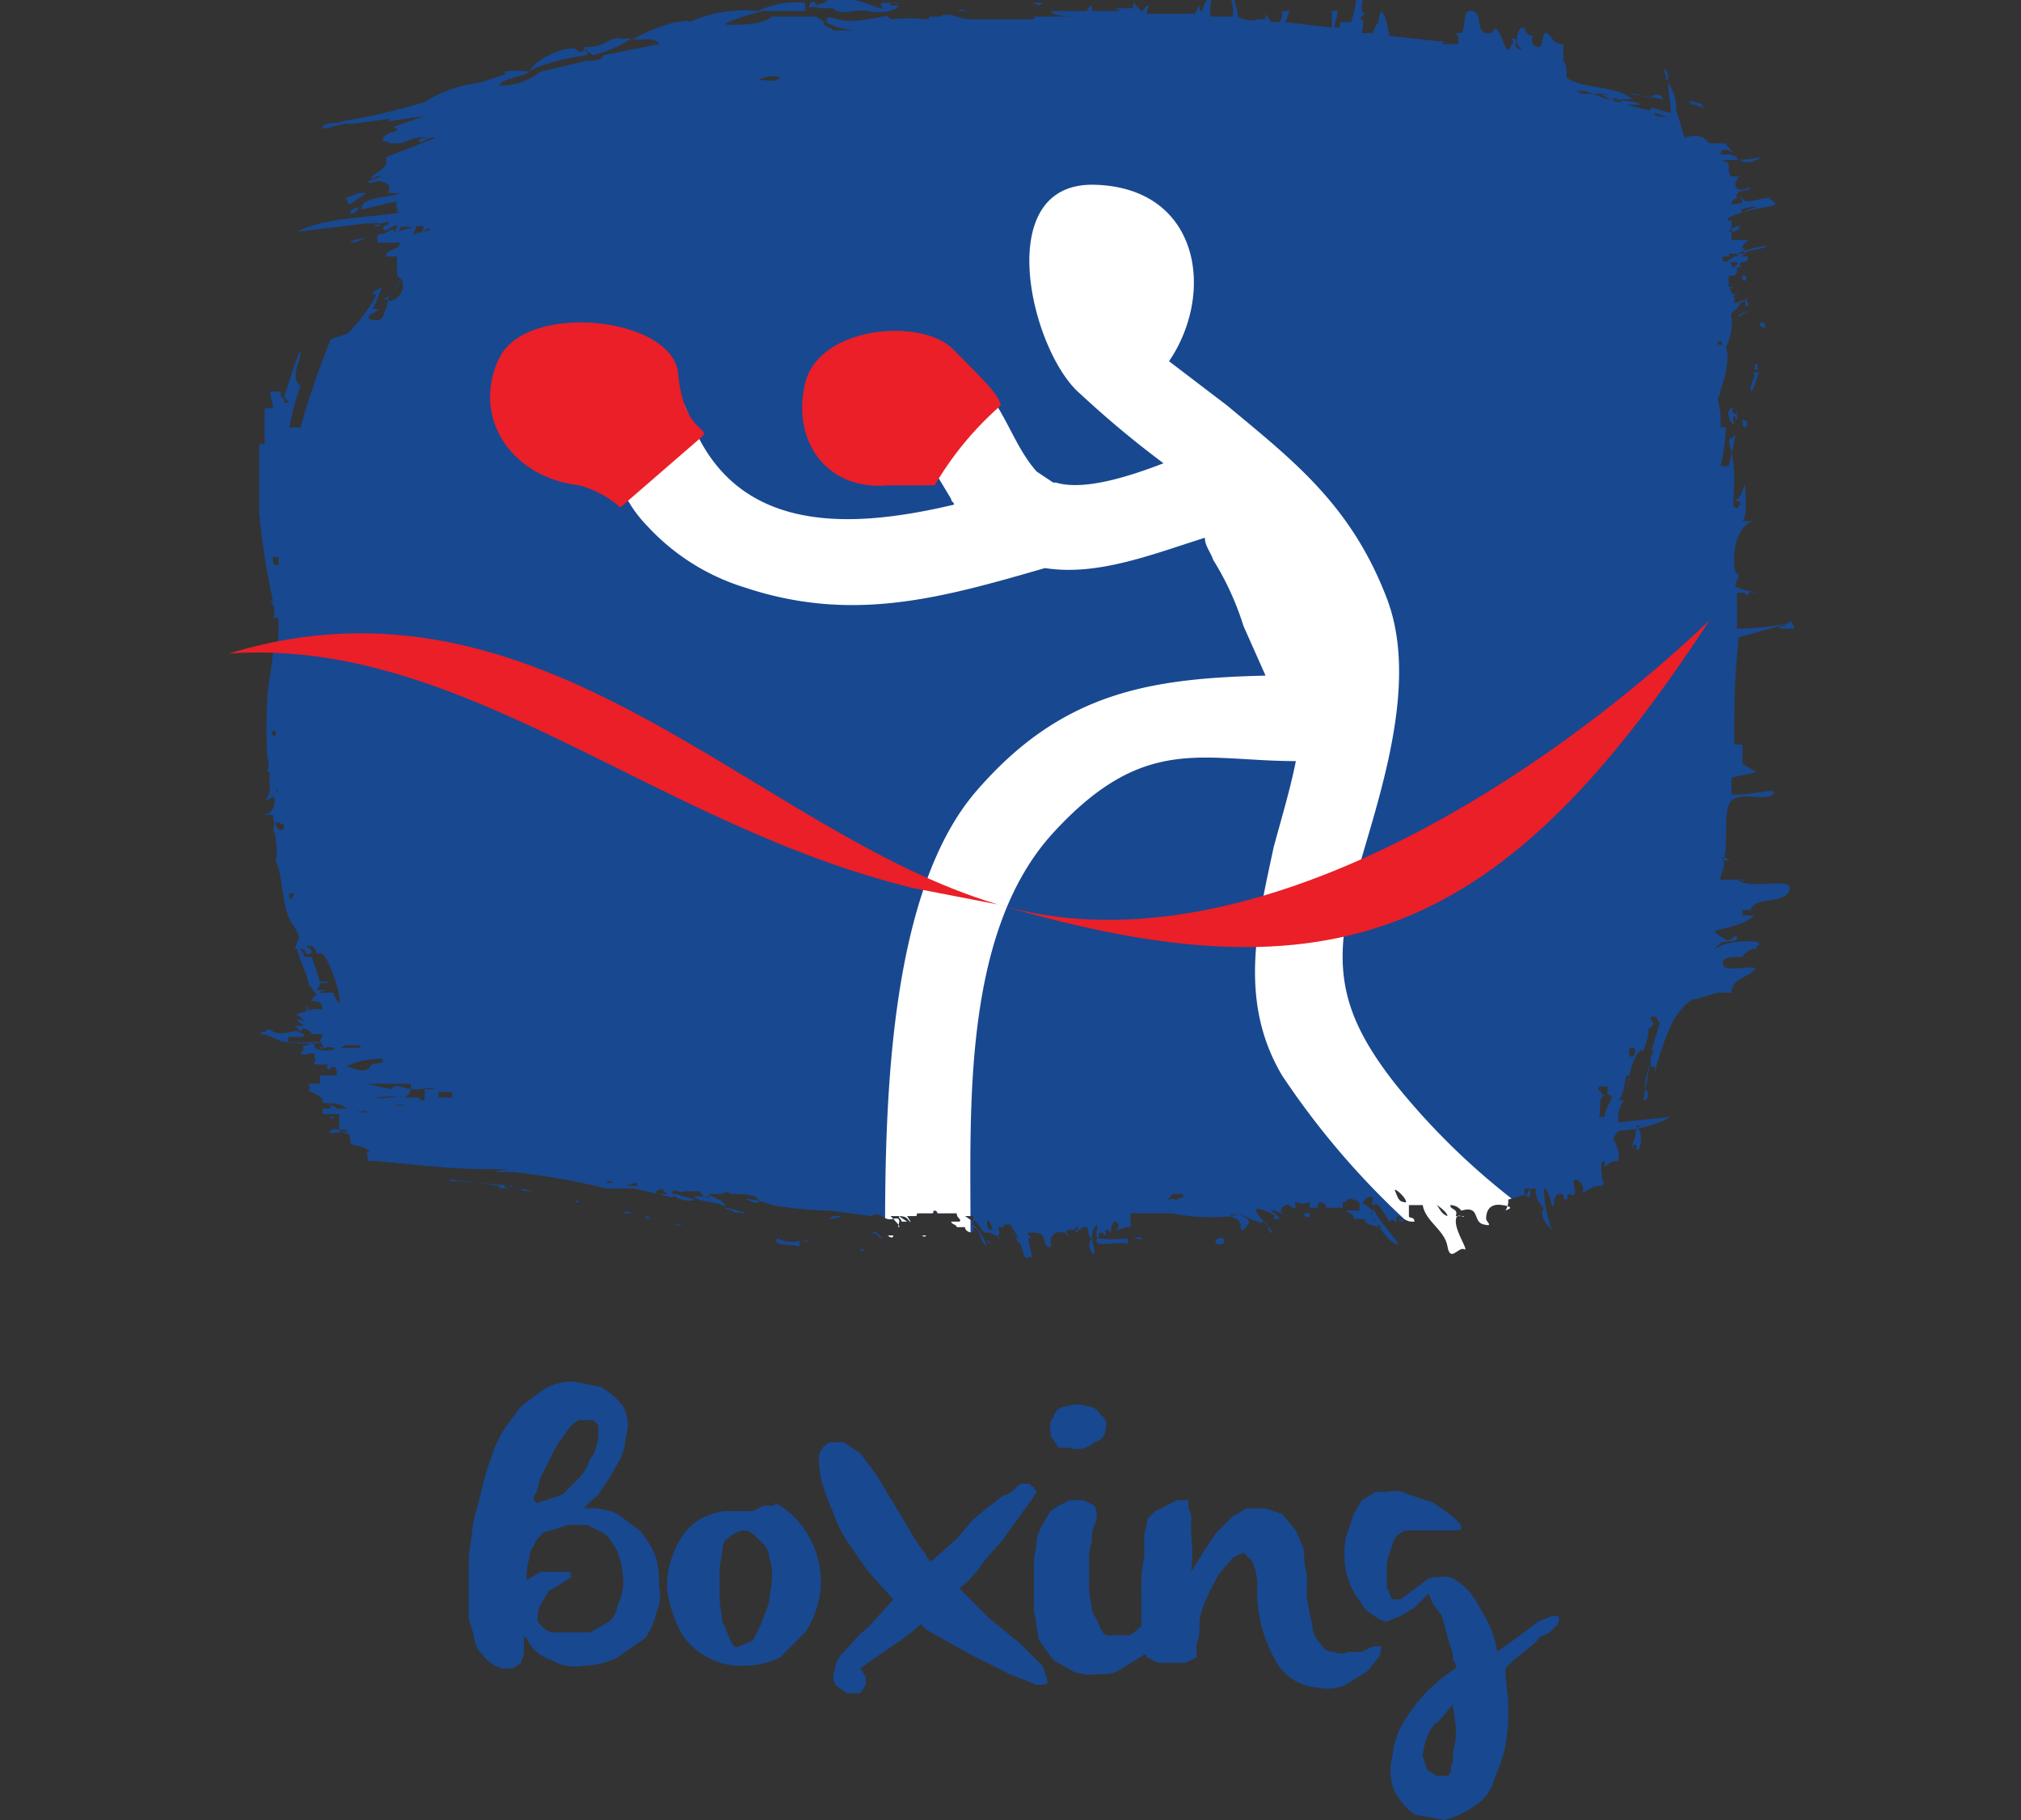<?xml version="1.0" encoding="UTF-8"?>
<svg xmlns="http://www.w3.org/2000/svg" xmlns:xlink="http://www.w3.org/1999/xlink" id="Layer_1" data-name="Layer 1" viewBox="0 0 73.3 66">
  <rect x="0" y="0" width="73.3" height="66" fill="#333333" stroke="none"/>
  <defs>
    <style>.cls-1{fill:none;clip-rule:evenodd;}.cls-2,.cls-6{fill:#184890;}.cls-2,.cls-5{fill-rule:evenodd;}.cls-3{clip-path:url(#clip-path);}.cls-4{fill:#fff;}.cls-5{fill:#ea1f27;}.cls-7{clip-path:url(#clip-path-2);}</style>
    <clipPath id="clip-path">
      <path class="cls-1" d="M42.9,43.3c.1.2-.2.1-.2.2s-.1-.1-.3,0,.1-.1.1-.2Zm9.6.8c-.3-.1-.3-.4-.5-.5S52.5,43.9,52.5,44.1ZM51,43.6c-.3,0-.3-.2-.4-.4S51,43.4,51,43.6Zm7.2-3.1H58c.1-.3-.1-.8.3-.8S58.2,40.1,58.2,40.5Zm.1-1.1v.3h-.2c0-.2-.2-.1-.1-.3Zm.8-1.1c0-.1-.1-.3.1-.3S59.3,38.4,59.1,38.3Zm-49-18.1v.3c-.2,0-.2-.1-.2-.3Zm54.4,2.5c0,.1.2.1.4.1s.2,0,.1-.2S64.8,22.8,64.5,22.7ZM60.9,40h0l.7-.2Zm-1.6,1c.1.2-.1.4-.1.6s0-.1.1-.1,0,.2.1.2.2-.6,0-.8.1,0,.1-.1S59.4,41,59.3,41ZM13.5,5.5h0ZM28.3,2.8c-.1.2-.5.1-.8.1A1.1,1.1,0,0,1,28.3,2.8ZM62.9,15.4c0-.1-.1-.3,0-.3s0,.2.1.1v-.3c-.1-.1.1.2-.1.1s.1-.3-.1-.2S62.7,15.3,62.9,15.4ZM59.6,39.9c.2,0,.2-.3.1-.4s0-.4.1-.8S59.7,39.4,59.6,39.9Zm-4.3,3.2c0,.2,0,.3.2.3v-.3Zm-4.4,1.1h-.2C50.9,44.4,50.9,44.3,50.9,44.2Zm-3.6-.1c.1,0,.1.1.2,0S47.3,43.9,47.3,44.1Zm-1.5.2h-.2C45.6,44.3,45.8,44.4,45.8,44.3Zm-1.2-.2c.2.1.4.1.4.4s.3-.1.3-.2S44.9,43.9,44.6,44.1Zm-.5,1s.3.1.3-.1S44,44.9,44.1,45.1Zm-3-.2h0c.1,0,.4.1.3,0S41.2,44.9,41.1,44.9Zm-.2.2v-.2a4.1,4.1,0,0,1-1.1,0C39.6,45.3,40.4,45,40.9,45.1ZM34.8.4h.3S34.8.3,34.8.4ZM33-.1h.5C33.5-.1,33.1-.2,33-.1ZM29.6.2c0-.1-.1-.2-.2-.1s0,.2-.1.2.3-.1.4,0h.5c.3.3.8,0,1.3.1s1,0,1.1-.2h-.3c-.1-.2.3,0,.3-.1H32c-.1.1,0,.1,0,.2S30.9-.2,30.4,0H30C30,.1,29.8.1,29.6.2ZM12.7,8.8c.4,0,.4-.2.8-.2S12.8,8.6,12.7,8.8ZM13,7.5c-.2.1-.3.1-.3.2S13,7.7,13,7.5Zm.3-.5H13l-.5.2c.1,0,.1.2.2.2Zm7.6,36.5c0,.1.1,0,.1.1h-.1Zm-9.6-6.9c-.1,0-.2,0-.2-.1s.1.1,0,.1S11.3,36.7,11.3,36.6Zm19.2,7.5c0,.1-.2,0-.2.1h-.2c0-.1.1,0,.1-.1Zm6.5,1c-.2-.1-.1-.3-.3-.4S37,44.9,37,45.1Zm-1-.5c-.2,0-.2-.1-.2-.3S36,44.5,36,44.6ZM24,43.1l.2.2h-.5c.1,0,.1,0,.1-.1Zm-1.3,0Zm.4-.2c0,.1,0,.1.1.1h-.5C22.8,43,22.9,42.9,23.1,42.9Zm-.9,0H22C22,42.8,22.2,42.8,22.2,42.9Zm-9.6-2c0,.1,0,.1-.1.1h.1Zm-.7-.4h.2c0,.1-.1,0,0,.1Zm1-.2h.4C13.3,40.4,13,40.3,12.9,40.3Zm1.8-.2c-.2-.1-.3,0-.4,0h.2S14.7,40,14.7,40.1Zm-1.1-.3h.1a3.3,3.3,0,0,1,1,0h-.1C14.3,39.7,14,39.9,13.6,39.8Zm1.8.1c-.1,0-.2,0-.2-.1h-.5c.1-.1.2-.2.2-.3h.3c.2,0,.3-.1.6,0h-.4Zm1-.1h-.5v-.2h.5Zm.5-.1h0Zm-2.7-.2-.9-.2h1.6v.2C14.5,39.4,14.3,39.3,14.2,39.5Zm.8-.3h0Zm-1.1-.7c-.1.1-.4,0-.5.2s-.5.1-.7,0,0,0-.1,0h-.1a2.9,2.9,0,0,1,1.4-.3C13.8,38.5,14,38.5,13.9,38.5Zm-.5-.2h0Zm-.3-.3h-.7c0-.1.1,0,.1-.1H13A.4.4,0,0,1,13.1,38Zm-1.6-3.4c.2-.1.1,0,.2,0s.5.9.6,1.5-.2,0-.2-.1h-.5c0-.1.1,0,.2-.1h-.3c0-.1.1-.1.1-.2s.3,0,.3-.1h-.3a9.4,9.4,0,0,0-.3-.9H11c.1-.1-.1-.2-.1-.3a.2.2,0,0,1,.2.2c.1,0,.2,0,.2-.1s-.1-.1-.2-.2h.2A.5.5,0,0,1,11.5,34.6Zm-.8-2.2c-.1.1-.1.1-.1.2h-.1v-.2Zm-.4-2.5c0,.1,0,.2-.1.2s-.2-.1-.2-.3Zm-.2-1.2h0c-.1,0-.1,0-.1-.1ZM10,26.5v.2c-.1,0-.2-.1-.1-.2Zm29,18c0,.1,0,.2.1.2v-.2Zm-3.1.5h-.1C35.9,45.1,35.9,45.1,35.9,45Zm-2.5-.2c.1,0,.1.1.2,0Zm-1,0h-.2C32.3,44.9,32.4,44.9,32.4,44.8Zm-.8-.1c.1,0,.3.1.3.2H32C31.9,44.8,31.8,44.6,31.6,44.7Zm-.4.6c0,.1.2.1.1,0ZM29.1,45h0c.1,0,.2.1.2,0S29.2,45.1,29.1,45Zm-.1.2V45a1.1,1.1,0,0,1-.8-.1C28,45.2,28.6,45.1,29,45.2Zm-2.4-.5h0Zm.1-.7c.1-.1.1,0,.3,0s-.6-.2-.7-.2S26.6,43.9,26.7,44Zm-2,.4h-.3C24.5,44.4,24.7,44.5,24.7,44.4Zm-1.2-.3h-.1C23.5,44.2,23.6,44.1,23.5,44.1Zm.2.1c-.1,0-.3-.1-.3,0h.3ZM22.6,44h.3A.2.2,0,0,0,22.6,44Zm-2.8-.8h0Zm-.9-.1c0,.1.2.1.4.1Zm-.8-.1c0,.1.1.1.3.1s-.1,0-.1-.1.3.1.3,0l-2.3-.2h.5c-.1,0-.3.1-.5,0S17.4,42.9,18.1,43ZM44.8-.1c.1,0,0-.1.1-.2s0-.1-.1-.1S44.9-.3,44.8-.1Zm15.6,3h.1a.6.6,0,0,0-.1-.4C60.3,2.7,60.5,2.7,60.4,2.9Zm.9.9c.1-.1.3.1.5.1s-.1,0-.1-.1h.2c-.3,0-.5-.2-.7-.1h.1ZM34.2.6h0ZM43.5.5h0Zm18.8,14c0-.1.1-.2.1-.3s.4-1.1.2-1.6a2,2,0,0,0,.2-1.1c-.1-.2.3-.3.3-.5l.4-.2-.6.2v-.2h0c-.1-.1.1-.1.2-.2s-.2.2-.3,0-.1-.1.1-.2h-.2V10h.2c.1-.1.1-.1.1-.3h-.2c.1-.1-.1-.1,0-.2H63c.1.1-.1.1-.1.2h.3a.1.1,0,0,1,0-.2c.2,0,.2-.1.2-.2h-.2c.1-.3.7-.2.9-.4a4.5,4.5,0,0,0-1.1.3c0,.1.1.1,0,.1h-.1l-.3.2s-.2,0-.1-.2h.3a.1.1,0,0,1-.1-.1h.6c-.1-.1-.1-.1,0-.2h-.1c0-.2.2-.2.2-.3h-.6V8c-.1,0-.2,0-.1-.1s.8-.3,1.4-.4.1-.2.1-.3-.5.1-.9.1l-.2-.2c0,.1.1.1.1.2s-.2.1-.4.1a.2.2,0,0,1,.2-.2c-.1-.4.4-.2.5-.4h-.1c-.3.2-.6,0-.4-.3s.1,0,.1-.1h-.3c-.1-.1-.1-.2-.1-.4s-.2-.1-.2-.2h.6c.3.2.6,0,.8-.1a6.6,6.6,0,0,1-1.4.1h.5c.1-.1-.2-.1-.3-.1H63c0-.1-.2,0-.2-.1h-.4c0-.2.2-.2.4-.1s-.2-.2-.2-.3H62l-.2-.2a.9.9,0,0,0-.7,0L60.8,4a1.7,1.7,0,0,0-.3-1c0,.4.1.7.1,1.1l-.7-.2a.1.1,0,0,1-.1.1L59,3.8h.5c-.2-.2-1-.1-1.3-.3s.1,0,.1-.1h-1c.1-.1-.1,0-.1-.1h.3l.8.3h.9c-.4-.4-1.4-.4-2-.6s-.3-.3-.4-.5a.4.4,0,0,0-.1-.3V1.6c-.4,0-.4-.3-.6-.4s-.1.5-.3.5-.3-.2-.2-.4a.3.3,0,0,1-.3-.3c-.1.1,0,0-.1,0s-.3.5-.1.7,0,.1-.1,0,.1-.3-.1-.3,0,.1,0,.1-.1.2-.2.3-.2-.6-.5-.8a.3.3,0,0,1-.1.2h-.2c-.4-.1-.1-.7-.5-.8s-.2.6-.4.8h-.2c.1.1.1.2.1.4h-.6s.1-.1,0-.1h-.1l-1.8-.2c-.1-.3-.1-.7-.3-.9a.8.8,0,0,0-.1.4.8.8,0,0,0-.2.4h-.4c0-.2.1-.4,0-.5h-.1l.2-.2c-.2-.1-.1-.5,0-.7h-.3A3.7,3.7,0,0,1,49,.8h-.4V1h-.2c0-.2.1-.3.1-.5s0-.1-.2-.1V1L46.6.8c.1-.1.1-.3.2-.4h-.3c0,.2,0,.3-.1.4h-.3L45.9.5V.7h-.3c-.1.1-.6,0-.7-.1a2.9,2.9,0,0,0-.3-1c0,.4.2.7.1,1h-.8A2.8,2.8,0,0,1,44-.3a1.6,1.6,0,0,0-.4.7h0c-.1,0-.1-.1-.1-.2s-.1.3-.2.3H41.6a.4.4,0,0,1,.1-.3c-.2,0-.2.2-.3.2L41.1.1V.3h-.6c-.1.1.1,0,.1.1h-1V.2c-.1,0-.1.1-.2.2H38.1c.1.2.7.2,1,.2H37.6c-.1,0-.1,0-.1.1H35.2c-.4,0-.8-.3-1.1-.1h-.4c0,.1,0,.1-.1.1a5.7,5.7,0,0,0-1.3,0c0-.1-.1,0-.1-.1s-1.1.3-1.8.1-.3.1-.4.1-.2,0-.1.1.3.1.3.2H31A2.8,2.8,0,0,1,29.6.6H28c-.3.3-1.2.3-1.6.3s.8-.4,1.3-.5h.2L29.2.4V.1a3.1,3.1,0,0,0-1.7.3A4.9,4.9,0,0,0,25,.8c0-.1-.3,0-.5,0a6.7,6.7,0,0,0-1.5.6h-.5c-.3-.1-.6.3-1.1.3s0,.2.1.3a4.5,4.5,0,0,0,1.4-.6c.2.1.9-.1,1,.2l-2,.4c-.1.2-.3.2-.6.2l-1.7.4a2.3,2.3,0,0,1-1.5.5c.2-.3.9-.3,1.1-.5s1.3-.5,2.1-.6V1.8c-.2,0-.2.2-.4,0s-1.5.3-1.7.8a2.7,2.7,0,0,0-.9,0c0,.1.1.1,0,.1l-.9.3a4.7,4.7,0,0,0-2,.7,22.1,22.1,0,0,1-3,.7c-.1.1-.6,0-.7.2s.8-.2,1-.1l1.5-.2a.1.1,0,0,0-.1.1l1.3-.2-1.1.4c-.1.1.1,0,.1.1s-.4.1-.5.3.3.1.2.2h.3c.4,0,.6-.3,1.1-.2s-.3-.1-.3.1.4-.2.6-.1L14,5.7c.1.4-.3.5-.5.7s.3-.1.3,0l-.5.2c.3.1.3-.1.6,0s.2.2.2.4h.4c-.4.2-1.4.1-1.4.6l1.3-.3c-.1.3.1.3,0,.4h.2c-1.3.2-2.9.2-3.8.7l2.5-.3h.5c0,.1-.3,0-.2.1h.1c.2,0,0-.1.1-.1s.3-.1.3,0-.2,0-.2.2.4-.2.5-.1-.2.1-.1.2h.2c-.1-.3.4-.1.6-.2h.1c.2,0,.2,0,.1.2s.2-.2.3-.1-.5.1-.6.2.1-.2.1-.3l-.7.2c-.2-.2-.4.1-.6.1s-.1.2-.1.3h.8c0,.3-.5.2-.5.5h.4V10c.4.2.2.8-.2.9s.2-.4.3-.7-.2.5-.5.6.2,0,.1.1,0,.2-.1.1.1,0,0,.2-.1.5-.5.4.2-.3.3-.4,0,.1-.2,0h-.1c.2-.2.2-.6.4-.8l-.4.2c0,.1.2,0,.1.2a6.4,6.4,0,0,1-1,1.3l-.6.2a30.1,30.1,0,0,0-1.1,3.2h-.4a8.3,8.3,0,0,1,.4-1.5c-.4-.3,0-.9,0-1.2s-.4,1-.6,1.6l.2.2h-.2c.1-.2-.2-.1-.1-.4H9.8c0,.2.1.4.1.6H9.6v1.3H9.4v2.5a26.9,26.9,0,0,0,.5,3.2H9.8a.5.5,0,0,1,.1.6h.2v.5a1.5,1.5,0,0,1-.1.6.1.1,0,0,0-.1.1c0,.4-.2,1.3-.2,1.7a16.2,16.2,0,0,0,0,2.2h0c.1.2,0,.3,0,.5h.1c-.1.3.1.6-.1.9s.1,0,.2,0,.1.5-.2.6.2,0,.2.1.1.3,0,.5a.6.6,0,0,1,.1.4,1.6,1.6,0,0,1,0,.7c.3.7.2,1.7.6,2.3s.2.5.1.9a.1.1,0,0,1,.1.1c.1.4.3.7.4,1.2l.3.4h-.1c0,.1-.1.1-.1.2h0c.3,0,.4.1.4.3h-.4l-.6.2c.2,0,.2.1.3.2s-.2-.1-.2,0,.2.1.2.2h-.3l.2.2c.1,0,0-.1.1-.1s.3.1.3.2h.4c0,.1-.1.2-.1.3h.1a5.6,5.6,0,0,1-1.3,0c.1,0,0-.2.1-.2H11c.1-.2-.2-.1-.2-.2s-.6.2-.9,0-.2.1-.4,0a.1.1,0,0,1-.1.1c.5,0,.6.3,1.1.3s.3.1.3,0h.4c.1,0,.4-.1.5.1s-.1,0-.1.1.3-.1.5,0-.7.2-.7-.1-.2.1-.4,0v.2a.1.1,0,0,0-.1.1c.2.1.2,0,.4,0s.1.1.1.1.1.2,0,.2.1.1,0,.1h.5c-.1.1,0,.2.1.2s-.1,0,0-.1h.2c-.1.1.1.1,0,.3h-.6v.3h-.4c0,.1.1.1,0,.2s.6.2.5.5h.2a1.2,1.2,0,0,1,.7.2h-.4c0-.1-.3-.1-.3-.2s.1.1.1.2h-.3v.2h.6V41c.2-.1.3,0,.3.1s-.4-.3-.6-.1.3,0,.3.1,0-.1.1-.1h0c.3.1.3.2.3.4s.6.1.7.4h-.1c0,.1.1.2,0,.3h.3c1.2.1,2.7.3,4.1.3s.3,0,.3.1h.6a26.3,26.3,0,0,1,3.4.6H23l1.3.3c.1.1.1-.1.2,0s.6.2.7.1l-.7-.2s-.2,0-.1-.1.3.1.4,0h.6c0,.1.1.1.1.2s.2-.1.2,0-.4-.1-.5,0,.7.2,1,.3,0-.1-.1-.2H26c0-.1-.3-.1-.3-.2h.5a.2.2,0,0,1,.3,0c.4,0,.9,0,1,.2s-.2.1-.4,0,.7.1.9.2a13.6,13.6,0,0,0,2.1.2l1.5.2c.4-.2.4.2.8.1s.1.3.2.3-.2-.3-.3-.4h.3c0,.1.1.1.1.2h.2l-.3-.2c.3,0,.3.1.4.2s-.1-.2-.1-.2h.3c.1,0,0-.1.1-.1h.5c.1,0,0-.1.1-.1a.1.1,0,0,1,.1.1h.7c0,.2.2.2.1.3h-.3c0,.1.2.1.2.2H35c0,.1.1.2.3.2v-.2c.3.1.2.5.5.7a2.2,2.2,0,0,0-.5-.8c0-.1,0,.1-.1,0a.1.1,0,0,0,.1-.1l-.3-.2h.3v.2c.1,0,0-.1.1,0l.3.4h.2l.4.2h0s-.2,0-.1-.1,0-.2,0-.3h.2c0-.1.1-.1.2-.1s.4.6.5,1,.2.1.3.2-.1-.5-.1-.7h.1c0-.1-.2-.1-.1-.2h.2c.5,0,.3.4.5.5s.1-.1.1-.2.1-.4.5-.3-.1.1,0,.1.1-.2.1-.2h.5c0-.1.1-.1.2-.1s0,.3.2.4a.4.4,0,0,0,.1.6c0-.3-.2-.7,0-1s0,.3.1.4,0-.2.1-.2H40a.1.1,0,0,0,.1.1v-.2c.2,0,.1.1.2.1a.6.6,0,0,1,.1-.4c.2,0,.2.2.1.3s.2-.1.4-.1.1-.1.1-.2v-.3h1.5a7.5,7.5,0,0,0,2.2.1c.4-.2.6.2,1,.2s.2.3.4.4-.3-.4-.5-.7.3-.1.5,0,.1.1.1.2h.2c0-.1-.2-.2-.3-.3s.4.1.6.2-.4-.1-.2-.3.2-.1.4,0,0-.2.1-.2.2.1.5,0v.2h.3c0-.1,0-.2.1-.2s.2.1.2.2h.6v-.2c.2,0,.1-.2.4-.1s.2.2.2.4h-.5c.1.1.3.1.3.3h.4c0,.2.2.2.5.3s-.2-.2-.2-.3.4.7.8.9-.5-.7-.7-1.1-.1.2-.2,0a.1.1,0,0,0,.1-.1l-.4-.3c.1,0,.1-.2.3-.2s0,.3.1.3,0-.1.2,0l.4.6c.1-.1.1-.1.2,0s0-.2.1-.2.3.2.5.2h.1c0-.2-.2-.1-.2-.2s0-.3,0-.4h.5c.1.6.8.9.9,1.5s.4,0,.6.1-.3-.6-.3-1,.3-.1.3-.2h-.3c.1-.3-.2-.2-.2-.4a.5.5,0,0,1,.4.2c.7-.2.4.4.8.5s.1-.1.1-.2,0-.6.6-.5,0,.2.1.2a.6.6,0,0,0,.1-.4l.7-.2c0-.1.1-.2.3-.2a.8.8,0,0,0,.3.7c-.2.3.1.6.3.8a4,4,0,0,1-.3-1.5c.2.1.2.4.3.6s0-.3.2-.4h.2c0,.1,0,.2.1.2s0-.2.1-.2.1.1.2,0-.1-.4,0-.5.4.2.3.4.3-.2.6-.2.1-.2.1-.3-.1-.6.1-.6v.2c.2-.1.2-.2.5-.2a1.1,1.1,0,0,0-.2-.8c.1-.1.1-.3.3-.3a4.3,4.3,0,0,0,1.8-.5l-1.9.2a1.1,1.1,0,0,1,.2-.8h-.2c.2-.2.2-.6.3-.9h.1c0,.3-.1.3-.1.5s.1-1.1.5-1.4h.1a2.4,2.4,0,0,0,.2-.8c.2-.1.2-.2.1-.3s0-.2.2-.1a.3.3,0,0,0,.1.2l-.3,1H60a.6.6,0,0,0-.1.6c.2-.1.1.1.1.2s.4-1.6.9-2.2.5-.4.7-.5l.7-.2h.5c0-.5.5-.5.8-.8s-1,.1-1.1-.2.3-.3.7-.3a.6.6,0,0,1,.5-.3c0-.1.1-.1.1-.2s-1-.1-1.4.1-.1,0,0-.1.6,0,.6-.2-.2.1-.3.1-.4-.2-.5-.3,1.1-.2,1.4-.6h-.4v-.2h.3c.1-.5,1.2-.2,1.4-.7s-1.2-.1-1.7-.3.1,0,.1-.1h-.9c0-.3.2-.4.1-.7s.3.1.3,0h-.3c.2-.5,0-1.4.2-2s1.3-.1,1.6-.4-1,.1-1.5,0v-.6l.9-.2-.5-.3V27h-.3c0-1.2,0-2.1.1-3.2s0-.6.1-.7l1.8-.5a11.1,11.1,0,0,1-1.9.2V21.5h.3a.1.1,0,0,0,.1.1c0-.2.2-.1.3-.1s-.5-.1-.7-.2.2-.4,0-.5-.2-1.7.6-1.9h-.4c.2-.3.1-.8.1-1.2s-.1.3-.3.4.2,0,.1.2-.1.1-.2.1.1-1.3-.1-2,0-.4.1-.6-.1.7-.2,1.1h-.3a6.8,6.8,0,0,0,.2-1.4h-.2A2.8,2.8,0,0,0,62.3,14.5Zm0-2.1c.2-.1.1.1.2.1h-.2Zm1.4-4.9-.5.2C63,7.6,63.4,7.5,63.7,7.5Zm-.6.7c0,.2-.3.2-.4.2A.5.5,0,0,1,63.1,8.2ZM60.7,4.3h0c-.2-.1-.7,0-.7-.2Zm-1-.1h0Zm-.9-.5c-.1,0-.3,0-.3-.1S58.8,3.6,58.8,3.7ZM38,.2h-.3c0-.1.2,0,.1-.1h-.3c0,.1.2,0,.1.1H38ZM60.3,3.6c0-.2-.3-.2-.4-.1s-.4-.1-.7-.1S59.9,3.5,60.3,3.6ZM63,6h0Zm.6,2.3h.1C63.8,8.3,63.7,8.3,63.6,8.3Zm-.3,1.9c0-.1.1-.1,0-.2S63.1,10.1,63.3,10.2Zm0,.7v.2h.1C63.4,11,63.4,10.9,63.3,10.9Zm-.2.6a.5.5,0,0,1,.4-.2h-.1C63.3,11.3,63,11.4,63.1,11.5Zm.9.4s.1-.2-.1-.2S63.9,11.9,64,11.9Zm-.4,1.5h.2c-.1,0,0-.2-.1-.2S63.7,13.3,63.6,13.4Zm.2.1h-.2c.1.2-.1.3-.1.6S63.7,13.8,63.8,13.5Zm-.6,1.7c0,.2,0,.3.1.3s0-.2.1-.2ZM12.6,7.7h0Z"></path>
    </clipPath>
    <clipPath id="clip-path-2">
      <path class="cls-1" d="M124,43.2c.1.2-.2.1-.2.2s-.1-.1-.3,0,.1-.1.1-.2Zm9.4.8c-.2-.1-.2-.4-.4-.5S133.5,43.8,133.4,44Zm-1.4-.5c-.3,0-.3-.2-.4-.4S132,43.3,132,43.5Zm7.1-3.1h-.2c.1-.2-.1-.7.3-.7S139.1,40.1,139.1,40.4Zm.1-1.1v.3H139c0-.1-.2-.1-.1-.3Zm.8-1c0-.1-.1-.3.1-.3S140.2,38.3,140,38.3ZM91.5,20.4v.2c-.1,0-.2-.1-.1-.2Zm53.9,2.4c-.1.2.2.1.3.1s.2,0,.2-.1Zm-3.6,17.1v.2l.7-.3C142.2,39.8,142.1,40,141.8,39.9ZM140.2,41c.1.1-.1.3-.1.5s0-.1.2-.1-.1.2,0,.2.2-.6,0-.8h.1C140.2,40.8,140.3,41,140.2,41ZM94.9,5.8l-.3.2C94.8,5.9,94.9,5.9,94.9,5.8Zm14.7-2.7c-.2.3-.5.1-.9.1A1.3,1.3,0,0,1,109.6,3.1Zm34.1,12.5c.1-.1,0-.2.1-.3s0,.2.1.1v-.3c-.2,0,0,.2-.2.1s.1-.2,0-.2S143.6,15.5,143.7,15.6Zm-3.2,24.3c.2,0,.2-.3.1-.4s0-.5.1-.8S140.6,39.4,140.5,39.9ZM136.3,43c-.1.2,0,.3.1.3V43Zm-4.4,1.1h-.2C131.9,44.2,131.9,44.2,131.9,44.1Zm-3.6-.1c.1-.1.1.1.3,0S128.3,43.8,128.3,44Zm-1.4.1h-.3v.2C126.7,44.2,126.9,44.2,126.9,44.1Zm-1.2-.1c.2.1.4.1.4.3s.2,0,.3-.1S125.9,43.8,125.7,44Zm-.5,1s.3,0,.2-.1S125.1,44.8,125.2,45Zm-3-.2h0c.1,0,.4.1.3,0S122.3,44.8,122.2,44.8Zm-.2.2v-.2a2.2,2.2,0,0,1-1.1-.1C120.7,45.2,121.5,44.9,122,45ZM116,.8h.3C116.3.8,116,.7,116,.8ZM114.2.3h.5C114.7.3,114.3.1,114.2.3Zm-3.3.3-.2-.2-.2.3h.4c.1-.2.5,0,.6-.1s.7-.1,1.2,0,1,.1,1.1-.1h-.3c-.1-.2.3,0,.3-.2h-.6c-.1.2.1.1,0,.2s-1.1-.2-1.6,0-.2-.2-.4-.1S111,.5,110.9.6ZM94.2,9.1l.7-.2C94.7,8.7,94.2,8.9,94.2,9.1Zm.2-1.3-.3.2C94.3,8,94.4,7.9,94.4,7.8Zm.3-.6h-.3l-.5.2c.2,0,.1.2.3.2A1,1,0,0,0,94.7,7.2Zm7.6,36.2c-.1.1.1,0,0,.1h0Zm-9.6-6.8h-.2c0,.1.1,0,.1.1S92.8,36.7,92.7,36.6Zm19,7.3c0,.2-.1.1-.2.2s0-.1-.2-.1.1,0,.1-.1Zm6.4,1.1c-.1-.1-.1-.3-.2-.4S118.2,44.8,118.1,45Zm-.9-.5c-.2,0-.2-.2-.3-.3S117.2,44.4,117.2,44.5ZM105.3,43l.2.2H105c.1,0,.1,0,.1-.1ZM104,43Zm.4-.2c0,.1,0,.1.1.1H104a.1.1,0,0,1,.1-.1C104.1,42.9,104.2,42.8,104.4,42.8Zm-.9,0h-.4c0-.1.1,0,.2-.1Zm-9.5-2c0,.1,0,.1-.1.1H94Zm-.6-.4h0c.1,0,0-.1.2-.1s-.1.1-.1.2Zm.9-.2c0-.1.3,0,.5,0Zm1.8-.2h-.4c0-.1.1-.1.2-.1S96.1,39.9,96.1,40Zm-1-.3h0c.3-.2.6-.1,1-.1a.3.3,0,0,1-.1.2Zm1.7.1h-.7c.1-.1.2-.1.2-.2h.5Zm.9,0h-.4c-.1,0-.1-.1,0-.1h.4Zm.6-.1Zm-2.7-.3h-.8c.3-.2,1,0,1.5-.1h-.7Zm.8-.2h0Zm-1.1-.7h-.5c-.2,0-.5.2-.7,0s0,.1-.1,0h0l1.3-.2C95.2,38.5,95.4,38.4,95.3,38.5Zm-.5-.2h-.3c0-.2.4-.1.5-.1Zm-.3-.3h-.6c0-.1.1-.1.2-.1h.3C94.5,37.7,94.5,37.8,94.5,38ZM93,34.6c.1-.1,0,0,.2,0s.4.9.5,1.5h-.6c-.1-.1.1,0,.1-.1H93a.1.1,0,0,0,.1-.1c.1,0,.2,0,.2-.1s-.1.1-.3.1a2.4,2.4,0,0,0-.3-.9h-.2c0-.2-.1-.2-.1-.3s.1.2.2.2.1,0,.1-.1a.3.3,0,0,1-.1-.2h.1Zm-.9-2.2c0,.1-.1.1,0,.2h-.2v-.2Zm-.4-2.5a.2.2,0,1,1-.2,0Zm-.1-1.2v.2c-.1,0-.2-.1-.1-.2Zm-.2-2.1v.2c-.1,0-.1-.1-.1-.2Zm28.8,17.8c-.1.1-.1.2,0,.2v-.2Zm-3.1.5h-.2C117,45,117.1,45,117.1,44.9Zm-2.5-.2h.2S114.7,44.5,114.6,44.7Zm-1,0h0Zm-.8-.1.3.2h.2C113.1,44.7,113,44.4,112.8,44.6Zm-.4.6h.2C112.5,45.1,112.3,45.1,112.4,45.2Zm-2.1-.3h0c.1,0,.3.1.3,0S110.4,45,110.3,44.9Zm-.1.2v-.2c-.2.1-.4,0-.7-.1S109.9,45,110.2,45.1Zm-2.3-.5c-.1,0-.3,0-.3.1h.3Zm0-.7c.2-.1.2,0,.4,0s-.7-.2-.8-.2S107.9,43.7,107.9,43.9Zm-1.9.4h-.3C105.8,44.3,106,44.4,106,44.3Zm-1.1-.4h-.2C104.8,44,104.9,44,104.9,43.9Zm.1.2c-.1,0-.3-.1-.3,0a.1.1,0,0,1,.1.1C104.9,44.2,105,44.2,105,44.1Zm-1.1-.2h.4C104.2,43.9,104,43.8,103.9,43.9Zm-2.8-.8c-.1,0-.2,0-.2.1h.3A.1.1,0,0,1,101.1,43.1Zm-.9-.1h.4C100.6,43,100.4,43,100.2,43Zm-.7-.1c0,.1.1.1.2.1s-.1,0,0-.1.3.1.3,0l-2.3-.2h.4c-.1,0-.2.1-.4,0S98.8,42.8,99.5,42.9ZM125.9.3c.1,0,0-.2.1-.2h-.2C125.8.1,125.9.1,125.9.3Zm15.4,2.9h.1a.4.4,0,0,0-.1-.3C141.2,3,141.4,3.1,141.3,3.2Zm.9.9h.4c.1-.1,0,0,0-.1s.2.1.2,0h-.6ZM115.4,1c.1,0,.2,0,.2.1S115.5,1,115.4,1Zm9.2-.2Zm18.6,13.9a.4.4,0,0,1,.1-.3c0-.4.3-1.1.2-1.5s.1-.8.2-1.2.3-.3.3-.5h-.3V11h-.1c0-.2.2-.2.3-.3s-.2.2-.4.1,0-.1.1-.2h-.1v-.3h.1v-.2h.1c0-.1.1-.2.1-.3h-.2c.1-.2-.1-.1-.1-.2h.4v.2h.3V9.3c.2,0,.3-.1.3-.2h-.2c.1-.2.6-.1.8-.3a2.9,2.9,0,0,0-1,.3c-.1,0,.1,0,0,.1h-.1l-.3.2c0-.1-.2-.1-.2-.2h.3c.1-.1-.1,0,0-.1l.6-.2c-.1,0-.1,0,0-.1h-.1c0-.2.1-.2.2-.3h-.6c-.1,0,0,0,0-.1a.1.1,0,0,1-.1-.1c.6,0,.9-.4,1.4-.4s.1-.2.2-.3-.6.1-.9.1l-.2-.2c0,.1.1.1,0,.2s-.2.1-.3.1.1-.2.2-.2.4-.2.5-.4h-.2c-.2.2-.5,0-.3-.3a.1.1,0,0,0,.1-.1h-.4c0-.1-.1-.2-.1-.4s-.1,0-.1-.2h.6a.7.7,0,0,0,.7-.2,2.9,2.9,0,0,1-1.3.1h-.2c0-.2.2-.1.4-.1s-.2-.2-.2-.3h-.6l-.2-.2H142l-.3-.2a1.4,1.4,0,0,0-.3-.9c0,.4.1.6.1,1l-.7-.2h-.1l-.8-.2h.5c-.2-.2-1-.1-1.3-.3h-.6c0-.1-.1-.1-.2-.1s-.2,0-.1-.1h.2l.9.2h.1l.5.2c-.1-.2.1-.1.2-.1s-1.4-.3-1.9-.6a1,1,0,0,0-.5-.4c.1-.2,0-.3-.1-.4s-.1-.1,0-.2-.5-.3-.7-.5,0,.5-.2.6-.4-.2-.3-.4-.2-.1-.2-.3H136c.1.4-.2.6,0,.8s0,0-.1,0,0-.3-.2-.3h.1c-.2,0-.2.2-.3.3s-.1-.6-.4-.8-.1.1-.2.2h-.1V1.4c-.4-.1-.2-.6-.5-.8a6.3,6.3,0,0,0-.4.9h-.2a.9.9,0,0,1,.1.5h-.6s.1-.1,0-.1,0,.1-.1.1l-1.8-.2c-.1-.3-.1-.7-.3-.9a.3.3,0,0,0,0,.4c-.2.1-.3.2-.3.4h-.3c-.1-.2,0-.4-.1-.5h-.1l.2-.2c-.2-.1-.1-.5,0-.7h-.3a3.3,3.3,0,0,1,0,1h-.4c0,.1-.1.1-.1.2h-.2V.9h-.1a1.1,1.1,0,0,0-.1.5h-1.5c0-.2.1-.3.1-.4s-.1.1-.2,0a.6.6,0,0,0-.1.4h-.4a.3.3,0,0,0-.1-.2v.2h-1a2.9,2.9,0,0,0-.3-1c0,.3.2.7,0,1H125a2.2,2.2,0,0,1,.1-.8l-.4.6h0c-.2.1-.1,0-.1-.1s-.1.2-.2.3H124L122.7.7V.5c-.2,0-.2.1-.3.2l-.3-.2h-1.1l.3.2h.1c0,.2.2.1.1.2h-.9s.1-.1,0-.1h-1.4c.1.2.6.1,1,.2s0,.1,0,.1h-.7l-.9-.2c0,.1-.1.1-.1.2h-1.9s-.3,0-.2.1h-.2c-.3,0-.7-.2-1,0h-.4a.1.1,0,0,1-.1.1,5.7,5.7,0,0,0-1.3,0c.1-.1-.1,0-.1-.1s-1,.3-1.7.1h-.5c.1.1-.1,0-.1.1h1.1a3.2,3.2,0,0,1-1.4-.2h-1.6c-.2.3-1.1.2-1.6.3s.8-.4,1.4-.5h.2a2.2,2.2,0,0,1,1.2-.2V.4a3.8,3.8,0,0,0-1.6.4,3.9,3.9,0,0,0-2.5.4h-.5a6.7,6.7,0,0,0-1.5.6h-.4a.1.1,0,0,1-.1.1c-.3-.1-.6.3-1.1.3s0,.2.2.2,1-.2,1.3-.6.9,0,1,.3l-2,.4a.8.8,0,0,1-.6.2L101,3a2,2,0,0,1-1.6.4c.3-.2.9-.2,1.2-.5s1.2-.5,2-.6V2.1c-.2.1-.2.2-.3.1s-1.5.2-1.8.7-.5.1-.8.1h0a1.5,1.5,0,0,0-1,.3,2.7,2.7,0,0,0-1.9.7,13.6,13.6,0,0,1-2.9.6c-.2.1-.6,0-.8.2s.8-.2,1.1-.1l1.4-.2c0,.1-.1,0-.1.1a5.7,5.7,0,0,1,1.3-.1l-1.1.3c-.1.1.1,0,.1.1s-.4.1-.4.3.2.1.1.3h.3c.4,0,.6-.3,1.1-.2h-.3c.3.1.4-.2.5,0L95.4,6c.2.4-.3.5-.5.7s.3-.1.3,0-.4.1-.4.2.2-.1.5,0,.2.2.2.4h.4c-.4.2-1.3.1-1.4.6l1.3-.3c-.1.2.1.2,0,.4H96a20.2,20.2,0,0,0-3.8.6l2.5-.2c.1-.2.4,0,.5,0s-.3,0-.2.1h.1c.2,0,0-.2.1-.2h.6c0,.1-.2.1-.1.2h.2c-.1-.3.4-.1.6-.3h.2V9c.2,0,.2,0,.1.1H97c-.1.2-.5,0-.6.2s.1-.2.1-.4l-.7.3c-.2-.2-.4.1-.6.1s-.1.1-.1.3h.8c0,.2-.5.2-.5.5h.3c.4.2.2.8-.2.9s.2-.4.3-.6-.2.4-.4.5.1,0,0,.1.1.2-.1.2.1,0,.1.1-.2.6-.6.5.2-.4.3-.5h-.3c.2-.3.2-.6.4-.8l-.4.2c0,.1.2,0,.1.1a11,11,0,0,1-.9,1.4h-.7a17,17,0,0,0-1,3.2h-.4l.3-1.5c-.3-.3,0-.8,0-1.2a4.3,4.3,0,0,0-.5,1.6l.2.2h-.2c0-.2-.3-.2-.2-.4h-.2v.5c0-.1-.1-.1-.2-.1s-.1.7-.1,1.3h-.2a10.4,10.4,0,0,1,0,2.5c.3,1,.3,2.2.6,3.1s-.1,0-.1.1a1.5,1.5,0,0,1,.1.7s.1-.1.1,0a.7.7,0,0,0,.1.5c0,.2-.1.3-.1.6h-.1c-.1.4-.2,1.3-.3,1.7s0,1.5.1,2.1a.1.1,0,0,0-.1.1.3.3,0,0,1,0,.4h.2c-.1.3.1.6-.1.9s0-.1.1-.1.1.5-.1.6a.1.1,0,0,1,.1.1,1.3,1.3,0,0,1,.1.6c.1,0,0,.2,0,.3a1.5,1.5,0,0,1,.1.7,13.2,13.2,0,0,0,.5,2.3c0,.4.2.5.1.9h.2c0,.4.3.7.3,1.2s.2.2.3.4h-.1c.1.1-.1.1-.1.2h.1c.3-.1.4.1.3.3s-.3.1-.4,0h-.5l.3.2c-.1.1-.2,0-.2.1h-.1v.2c.1,0,0-.2.1-.1s.4,0,.3.2h.4c0,.1,0,.2-.1.2s.2,0,.1.1H91.9v-.2h.5c.1-.1-.1,0-.1-.2s-.6.2-.9.1-.3,0-.5,0-.1,0-.1.1l1.2.2c0,.1.2.1.3.1h.2a.1.1,0,0,1,.1.1c.1,0,.4-.1.5,0H93c.2.1.3-.1.5,0s-.7.3-.6,0h-.5a.4.4,0,0,0,.1.3h-.2c.2,0,.3-.1.5,0s0,.1.1.1,0,.1-.1.2h.1c.2.1.2-.1.4,0h.3c-.1.1.2.1.1.2H93c0,.1,0,.2.1.2l-.5.2a.1.1,0,0,1,.1.1c.4,0,.5.3.5.6a.1.1,0,0,0,.1-.1c.4-.1.5.1.7.2h-.9a.4.4,0,0,0,.1.3h.5v.2c.1,0,.2,0,.2.1s-.4-.3-.5-.1.2,0,.2.1,0-.1.1,0h0c.3,0,.3.1.3.3s.6.2.7.4h-.1c.1,0,.1.1,0,.2h.3l4,.3c.1,0,.4,0,.4.1h.5a31.7,31.7,0,0,1,3.5.6h1l1.3.3c.1,0,.1-.1.2,0s.6.2.6.1l-.6-.2c0-.1-.2,0-.1-.1h1c0,.1.1.1,0,.2s.3-.1.3,0-.4-.1-.5,0,.7.2,1,.3-.1-.1-.1-.2h-.2c0-.1-.2-.1-.2-.2h.5s.2,0,.2.1,1,0,1.1.2-.3.1-.4,0,.7.1.9.2a12.5,12.5,0,0,0,2.1.2h1.5c.3-.1.4.2.7.2l.2.3c0-.2-.2-.3-.3-.4h.3c0,.1.1.1.1.2h.2l-.3-.2h.4c.1-.1-.1-.1-.1-.1h.3c.1-.1,0-.2.1-.2h1.1c.1,0,.2,0,.2-.1s-.1.1-.2,0h.3c-.1.2.2.1.1.3h-.3c0,.1.2.1.2.2h.3c-.1.1.1.2.2.2v-.2c.4.1.3.5.6.7a1.6,1.6,0,0,0-.5-.8c0-.1-.1.1-.1,0s.1,0,.1-.1l-.3-.2c.1-.1.1-.2.3-.1s-.1.1,0,.2h.1l.3.5c.1-.1,0-.1.1,0a.1.1,0,0,1,.1-.1c.2,0,.2.1.3.2h.1c0-.1-.2,0-.2-.1s.1-.2.1-.3a.1.1,0,0,1,.1.1h.2c.1.4.5.6.5,1s.3.1.4.1-.2-.4-.1-.7h0c0-.1-.1-.1-.1-.2s.2.1.2.1.3.3.6.4.1,0,.1-.1,0-.4.4-.3,0,.1.1.1,0-.2,0-.2h.8c0,.2,0,.3.1.4s0,.4.2.6a1.4,1.4,0,0,1-.1-1.1c.1.2,0,.4.1.5s.1-.2.2-.3h.1a.1.1,0,0,0,.1.1c.1,0,0-.2.1-.2s0,.1.1.1a.6.6,0,0,1,.1-.4c.2,0,.2.2.1.3h.4c0-.1.1-.1.2-.2a.4.4,0,0,1-.1-.3h1.5a7,7,0,0,0,2.1.1c.5-.2.6.2,1.1.2l.3.4c0-.3-.3-.4-.4-.7s.2-.1.4,0,.2.1.1.2h.3l-.4-.3c.4-.1.4.1.6.2s-.4-.1-.2-.3.3-.1.5,0-.1-.2,0-.2h.6v.2h.2c0-.1,0-.2.1-.2s.2.1.2.2h.6v-.2c.2,0,.2-.2.4-.1s.2.2.2.4h-.4c0,.1.2.1.2.3h.4c0,.2.3.2.5.3l-.2-.3c.5.1.4.7.9.9a4.4,4.4,0,0,0-.8-1.1c-.1,0-.1.2-.2,0a.1.1,0,0,0,.1-.1l-.4-.3c.1,0,.1-.2.3-.2s0,.3.1.3,0-.1.2,0l.4.6h.3c0-.1-.1-.2,0-.2s.3.2.5.2h.1c0-.2-.2-.1-.2-.2s0-.3,0-.4.1,0,.2,0h.3c.1.6.7.9.9,1.4s.3.1.5.2-.2-.6-.2-1,.3-.1.3-.2h-.3c.1-.3-.2-.2-.2-.4a.5.5,0,0,1,.4.2c.7-.2.4.4.8.5s.1-.1.1-.2,0-.6.6-.5,0,.2.1.2,0-.3.1-.4l.6-.2c0-.1.2-.2.4-.1s0,.5.2.6.1.6.4.8-.5-1-.3-1.5.1.4.3.6,0-.3.1-.4h.2c0,.1,0,.2.1.2s0-.2.1-.2.1.1.2,0,0-.4.1-.5.3.2.3.4.2-.2.5-.2.1-.2.2-.3-.2-.6,0-.6v.2c.2-.1.2-.2.5-.2s0-.6-.2-.7.1-.3.3-.4a6.9,6.9,0,0,0,1.8-.4,6.2,6.2,0,0,0-1.9.2c0-.4,0-.7.2-.8a.1.1,0,0,1-.1-.1c.1-.2.1-.6.2-.8h.1c.1.2-.1.3-.1.5s.2-1.1.5-1.4h.1a1.5,1.5,0,0,0,.2-.8c.2,0,.2-.1.1-.2s0-.2.2-.2.1.2.1.3l-.3,1a.1.1,0,0,1,.1.1.4.4,0,0,0-.1.5c.2,0,.1.2.1.3s.4-1.6.9-2.2.4-.4.7-.5l.7-.2h.5c-.1-.5.5-.5.7-.8s-.9.1-1-.2.3-.3.7-.3a.6.6,0,0,1,.5-.3c-.1-.1.1-.1.1-.2s-1.1-.1-1.4.1-.1,0-.1-.1.6,0,.6-.2-.1.1-.2.1-.4-.2-.5-.3,1.1-.2,1.3-.6h-.1c.2-.6,1.3-.3,1.5-.8a10.1,10.1,0,0,1-1.7-.3c-.1-.1.1,0,.1-.1h-.9c0-.2.2-.4.1-.6s.3,0,.3-.1h-.3c.2-.6,0-1.4.2-2s1.3-.2,1.6-.5a8.6,8.6,0,0,1-1.5.1v-.7h.9l-.5-.3v-.3h-.4c.1-1.2.1-2.1.2-3.2s-.1-.6.1-.7l1.8-.5a11.1,11.1,0,0,1-1.9.2V21.6c.2,0,.2,0,.2-.1h.2c-.1-.1.1,0,.2-.1s-.4,0-.6-.1.2-.5,0-.5-.2-1.7.5-2-.3,0-.3-.1a3.7,3.7,0,0,0,.1-1.1c-.2.1-.1.3-.3.3s.2.1.1.2-.1.2-.3.2.2-1.3,0-2,0-.4,0-.6-.1.7-.1,1.1h-.3c.1-.4.1-1,.2-1.4h-.2A2.8,2.8,0,0,0,143.2,14.7Zm0-2.1c.2,0,.1.1.1.1s-.1.1,0,.2h-.1Zm1.3-4.8L144,8C143.9,7.9,144.3,7.8,144.5,7.8Zm-.5.7a.4.4,0,0,1-.4.2Zm-2.4-3.9v.2c-.2-.1-.7,0-.7-.3Zm-1-.1h.3v.2c-.1-.1-.1,0-.2,0Zm-.9-.5h0ZM119.1.6h-.4c-.1.1.1,0,.1.1h.3Zm22.1,3.3c0-.1-.3-.1-.4-.1s-.4,0-.7-.1S140.8,3.8,141.2,3.9Zm2.6,2.4h0Zm.7,2.3h0Zm-.4,1.8h0Zm.1.8h.1A.1.1,0,0,0,144.2,11.2Zm-.2.6c.1-.1.1-.2.3-.2s0-.1-.1-.2S143.8,11.6,144,11.8Zm.8.3c.1,0,.1-.2,0-.1S144.7,12.1,144.8,12.1Zm-.3,1.5h.1s.1-.1,0-.1S144.5,13.6,144.5,13.6Zm.2.1h-.2c0,.2-.1.4-.1.6S144.5,14,144.7,13.7Zm-.6,1.8c0,.1-.1.2.1.2s0-.2.1-.2ZM94,8c-.2-.1-.3,0-.3.1Z"></path>
    </clipPath>
  </defs>
  <path class="cls-2" d="M42.9,43.3c.1.2-.2.1-.2.2s-.1-.1-.3,0,.1-.1.1-.2Zm9.6.8c-.3-.1-.3-.4-.5-.5S52.5,43.9,52.5,44.1ZM51,43.6c-.3,0-.3-.2-.4-.4S51,43.4,51,43.6Zm7.2-3.1H58c.1-.3-.1-.8.3-.8S58.2,40.1,58.2,40.5Zm.1-1.1v.3h-.2c0-.2-.2-.1-.1-.3Zm.8-1.1c0-.1-.1-.3.1-.3S59.3,38.4,59.1,38.3Zm-49-18.1v.3c-.2,0-.2-.1-.2-.3Zm54.4,2.5c0,.1.2.1.4.1s.2,0,.1-.2S64.8,22.8,64.5,22.7ZM60.9,40h0l.7-.2Zm-1.6,1c.1.2-.1.4-.1.6s0-.1.1-.1,0,.2.1.2.2-.6,0-.8.1,0,.1-.1S59.4,41,59.3,41ZM13.5,5.5h0ZM28.3,2.8c-.1.2-.5.1-.8.1A1.1,1.1,0,0,1,28.3,2.8ZM62.9,15.4c0-.1-.1-.3,0-.3s0,.2.1.1v-.3c-.1-.1.1.2-.1.1s.1-.3-.1-.2S62.7,15.3,62.9,15.4ZM59.6,39.9c.2,0,.2-.3.1-.4s0-.4.1-.8S59.7,39.4,59.6,39.9Zm-4.3,3.2c0,.2,0,.3.2.3v-.3Zm-4.4,1.1h-.2C50.9,44.4,50.9,44.3,50.9,44.2Zm-3.6-.1c.1,0,.1.1.2,0S47.3,43.9,47.3,44.1Zm-1.5.2h-.2C45.6,44.3,45.8,44.4,45.8,44.3Zm-1.2-.2c.2.1.4.1.4.4s.3-.1.3-.2S44.9,43.9,44.6,44.1Zm-.5,1s.3.1.3-.1S44,44.9,44.1,45.1Zm-3-.2h0c.1,0,.4.1.3,0S41.2,44.9,41.1,44.9Zm-.2.2v-.2a4.1,4.1,0,0,1-1.1,0C39.6,45.3,40.4,45,40.9,45.1ZM34.8.4h.3S34.8.3,34.8.4ZM33-.1h.5C33.5-.1,33.1-.2,33-.1ZM29.6.2c0-.1-.1-.2-.2-.1s0,.2-.1.2.3-.1.4,0h.5c.3.3.8,0,1.3.1s1,0,1.1-.2h-.3c-.1-.2.3,0,.3-.1H32c-.1.1,0,.1,0,.2S30.9-.2,30.4,0H30C30,.1,29.8.1,29.6.2ZM12.7,8.8c.4,0,.4-.2.8-.2S12.8,8.6,12.7,8.8ZM13,7.5c-.2.1-.3.1-.3.2S13,7.7,13,7.5Zm.3-.5H13l-.5.2c.1,0,.1.2.2.2Zm7.6,36.5c0,.1.1,0,.1.1h-.1Zm-9.6-6.9c-.1,0-.2,0-.2-.1s.1.1,0,.1S11.3,36.7,11.3,36.6Zm19.2,7.5c0,.1-.2,0-.2.1h-.2c0-.1.1,0,.1-.1Zm6.5,1c-.2-.1-.1-.3-.3-.4S37,44.9,37,45.1Zm-1-.5c-.2,0-.2-.1-.2-.3S36,44.5,36,44.6ZM24,43.1l.2.2h-.5c.1,0,.1,0,.1-.1Zm-1.3,0Zm.4-.2c0,.1,0,.1.1.1h-.5C22.8,43,22.9,42.9,23.1,42.9Zm-.9,0H22C22,42.8,22.2,42.8,22.2,42.9Zm-9.6-2c0,.1,0,.1-.1.1h.1Zm-.7-.4h.2c0,.1-.1,0,0,.1Zm1-.2h.4C13.3,40.4,13,40.3,12.9,40.3Zm1.8-.2c-.2-.1-.3,0-.4,0h.2S14.7,40,14.7,40.1Zm-1.1-.3h.1a3.3,3.3,0,0,1,1,0h-.1C14.3,39.7,14,39.9,13.6,39.8Zm1.8.1c-.1,0-.2,0-.2-.1h-.5c.1-.1.2-.2.2-.3h.3c.2,0,.3-.1.6,0h-.4Zm1-.1h-.5v-.2h.5Zm.5-.1h0Zm-2.7-.2-.9-.2h1.6v.2C14.5,39.4,14.3,39.3,14.2,39.5Zm.8-.3h0Zm-1.1-.7c-.1.1-.4,0-.5.2s-.5.1-.7,0,0,0-.1,0h-.1a2.9,2.9,0,0,1,1.4-.3C13.8,38.5,14,38.5,13.9,38.5Zm-.5-.2h0Zm-.3-.3h-.7c0-.1.1,0,.1-.1H13A.4.4,0,0,1,13.1,38Zm-1.6-3.4c.2-.1.1,0,.2,0s.5.9.6,1.5-.2,0-.2-.1h-.5c0-.1.1,0,.2-.1h-.3c0-.1.1-.1.1-.2s.3,0,.3-.1h-.3a9.4,9.4,0,0,0-.3-.9H11c.1-.1-.1-.2-.1-.3a.2.2,0,0,1,.2.2c.1,0,.2,0,.2-.1s-.1-.1-.2-.2h.2A.5.5,0,0,1,11.5,34.6Zm-.8-2.2c-.1.1-.1.1-.1.2h-.1v-.2Zm-.4-2.5c0,.1,0,.2-.1.2s-.2-.1-.2-.3Zm-.2-1.2h0c-.1,0-.1,0-.1-.1ZM10,26.5v.2c-.1,0-.2-.1-.1-.2Zm29,18c0,.1,0,.2.1.2v-.2Zm-3.1.5h-.1C35.9,45.1,35.9,45.1,35.9,45Zm-2.5-.2c.1,0,.1.1.2,0Zm-1,0h-.2C32.3,44.9,32.4,44.9,32.4,44.8Zm-.8-.1c.1,0,.3.1.3.2H32C31.9,44.8,31.8,44.6,31.6,44.7Zm-.4.6c0,.1.2.1.1,0ZM29.1,45h0c.1,0,.2.1.2,0S29.2,45.1,29.1,45Zm-.1.2V45a1.1,1.1,0,0,1-.8-.1C28,45.2,28.6,45.1,29,45.2Zm-2.4-.5h0Zm.1-.7c.1-.1.1,0,.3,0s-.6-.2-.7-.2S26.6,43.9,26.7,44Zm-2,.4h-.3C24.5,44.4,24.7,44.5,24.7,44.4Zm-1.2-.3h-.1C23.5,44.2,23.6,44.1,23.5,44.1Zm.2.1c-.1,0-.3-.1-.3,0h.3ZM22.6,44h.3A.2.2,0,0,0,22.6,44Zm-2.8-.8h0Zm-.9-.1c0,.1.2.1.4.1Zm-.8-.1c0,.1.1.1.3.1s-.1,0-.1-.1.3.1.3,0l-2.3-.2h.5c-.1,0-.3.1-.5,0S17.4,42.9,18.1,43ZM44.8-.1c.1,0,0-.1.1-.2s0-.1-.1-.1S44.9-.3,44.8-.1Zm15.6,3h.1a.6.6,0,0,0-.1-.4C60.3,2.7,60.5,2.7,60.4,2.9Zm.9.9c.1-.1.3.1.5.1s-.1,0-.1-.1h.2c-.3,0-.5-.2-.7-.1h.1ZM34.2.6h0ZM43.5.5h0Zm18.8,14c0-.1.1-.2.1-.3s.4-1.1.2-1.6a2,2,0,0,0,.2-1.1c-.1-.2.3-.3.3-.5l.4-.2-.6.2v-.2h0c-.1-.1.1-.1.2-.2s-.2.2-.3,0-.1-.1.1-.2h-.2V10h.2c.1-.1.1-.1.1-.3h-.2c.1-.1-.1-.1,0-.2H63c.1.1-.1.1-.1.2h.3a.1.1,0,0,1,0-.2c.2,0,.2-.1.2-.2h-.2c.1-.3.7-.2.9-.4a4.5,4.5,0,0,0-1.1.3c0,.1.1.1,0,.1h-.1l-.3.2s-.2,0-.1-.2h.3a.1.1,0,0,1-.1-.1h.6c-.1-.1-.1-.1,0-.2h-.1c0-.2.2-.2.2-.3h-.6V8c-.1,0-.2,0-.1-.1s.8-.3,1.4-.4.1-.2.1-.3-.5.1-.9.1l-.2-.2c0,.1.1.1.1.2s-.2.1-.4.1a.2.2,0,0,1,.2-.2c-.1-.4.4-.2.5-.4h-.1c-.3.2-.6,0-.4-.3s.1,0,.1-.1h-.3c-.1-.1-.1-.2-.1-.4s-.2-.1-.2-.2h.6c.3.2.6,0,.8-.1a6.6,6.6,0,0,1-1.4.1h.5c.1-.1-.2-.1-.3-.1H63c0-.1-.2,0-.2-.1h-.4c0-.2.2-.2.4-.1s-.2-.2-.2-.3H62l-.2-.2a.9.9,0,0,0-.7,0L60.8,4a1.7,1.7,0,0,0-.3-1c0,.4.1.7.1,1.1l-.7-.2a.1.1,0,0,1-.1.1L59,3.8h.5c-.2-.2-1-.1-1.3-.3s.1,0,.1-.1h-1c.1-.1-.1,0-.1-.1h.3l.8.3h.9c-.4-.4-1.4-.4-2-.6s-.3-.3-.4-.5a.4.4,0,0,0-.1-.3V1.6c-.4,0-.4-.3-.6-.4s-.1.5-.3.5-.3-.2-.2-.4a.3.3,0,0,1-.3-.3c-.1.1,0,0-.1,0s-.3.5-.1.7,0,.1-.1,0,.1-.3-.1-.3,0,.1,0,.1-.1.2-.2.3-.2-.6-.5-.8a.3.3,0,0,1-.1.2h-.2c-.4-.1-.1-.7-.5-.8s-.2.6-.4.8h-.2c.1.1.1.2.1.4h-.6s.1-.1,0-.1h-.1l-1.8-.2c-.1-.3-.1-.7-.3-.9a.8.8,0,0,0-.1.4.8.8,0,0,0-.2.4h-.4c0-.2.1-.4,0-.5h-.1l.2-.2c-.2-.1-.1-.5,0-.7h-.3A3.7,3.7,0,0,1,49,.8h-.4V1h-.2c0-.2.1-.3.1-.5s0-.1-.2-.1V1L46.6.8c.1-.1.1-.3.2-.4h-.3c0,.2,0,.3-.1.4h-.3L45.9.5V.7h-.3c-.1.1-.6,0-.7-.1a2.9,2.9,0,0,0-.3-1c0,.4.2.7.1,1h-.8A2.8,2.8,0,0,1,44-.3a1.6,1.6,0,0,0-.4.7h0c-.1,0-.1-.1-.1-.2s-.1.3-.2.3H41.6a.4.4,0,0,1,.1-.3c-.2,0-.2.2-.3.2L41.1.1V.3h-.6c-.1.1.1,0,.1.1h-1V.2c-.1,0-.1.1-.2.2H38.1c.1.2.7.2,1,.2H37.6c-.1,0-.1,0-.1.1H35.2c-.4,0-.8-.3-1.1-.1h-.4c0,.1,0,.1-.1.1a5.7,5.7,0,0,0-1.3,0c0-.1-.1,0-.1-.1s-1.1.3-1.8.1-.3.1-.4.1-.2,0-.1.1.3.1.3.2H31A2.8,2.8,0,0,1,29.6.6H28c-.3.3-1.2.3-1.6.3s.8-.4,1.3-.5h.2L29.2.4V.1a3.1,3.1,0,0,0-1.7.3A4.9,4.9,0,0,0,25,.8c0-.1-.3,0-.5,0a6.7,6.7,0,0,0-1.5.6h-.5c-.3-.1-.6.3-1.1.3s0,.2.1.3a4.5,4.5,0,0,0,1.4-.6c.2.1.9-.1,1,.2l-2,.4c-.1.2-.3.2-.6.2l-1.7.4a2.3,2.3,0,0,1-1.5.5c.2-.3.9-.3,1.1-.5s1.3-.5,2.1-.6V1.8c-.2,0-.2.2-.4,0s-1.5.3-1.7.8a2.7,2.7,0,0,0-.9,0c0,.1.1.1,0,.1l-.9.3a4.7,4.7,0,0,0-2,.7,22.1,22.1,0,0,1-3,.7c-.1.1-.6,0-.7.2s.8-.2,1-.1l1.5-.2a.1.1,0,0,0-.1.1l1.3-.2-1.1.4c-.1.1.1,0,.1.1s-.4.1-.5.3.3.1.2.2h.3c.4,0,.6-.3,1.1-.2s-.3-.1-.3.1.4-.2.6-.1L14,5.7c.1.4-.3.5-.5.7s.3-.1.3,0l-.5.2c.3.1.3-.1.6,0s.2.2.2.4h.4c-.4.2-1.4.1-1.4.6l1.3-.3c-.1.3.1.3,0,.4h.2c-1.3.2-2.9.2-3.8.7l2.5-.3h.5c0,.1-.3,0-.2.1h.1c.2,0,0-.1.1-.1s.3-.1.3,0-.2,0-.2.2.4-.2.5-.1-.2.1-.1.2h.2c-.1-.3.4-.1.6-.2h.1c.2,0,.2,0,.1.2s.2-.2.3-.1-.5.1-.6.2.1-.2.1-.3l-.7.2c-.2-.2-.4.1-.6.1s-.1.2-.1.3h.8c0,.3-.5.2-.5.5h.4V10c.4.2.2.8-.2.9s.2-.4.3-.7-.2.5-.5.6.2,0,.1.1,0,.2-.1.1.1,0,0,.2-.1.5-.5.4.2-.3.3-.4,0,.1-.2,0h-.1c.2-.2.2-.6.4-.8l-.4.2c0,.1.2,0,.1.2a6.4,6.4,0,0,1-1,1.3l-.6.2a30.1,30.1,0,0,0-1.1,3.2h-.4a8.3,8.3,0,0,1,.4-1.5c-.4-.3,0-.9,0-1.2s-.4,1-.6,1.6l.2.2h-.2c.1-.2-.2-.1-.1-.4H9.8c0,.2.1.4.1.6H9.6v1.3H9.4v2.5a26.9,26.9,0,0,0,.5,3.2H9.8a.5.5,0,0,1,.1.6h.2v.5a1.5,1.5,0,0,1-.1.6.1.1,0,0,0-.1.1c0,.4-.2,1.3-.2,1.7a16.2,16.2,0,0,0,0,2.2h0c.1.2,0,.3,0,.5h.1c-.1.3.1.6-.1.9s.1,0,.2,0,.1.5-.2.6.2,0,.2.1.1.3,0,.5a.6.6,0,0,1,.1.4,1.6,1.6,0,0,1,0,.7c.3.7.2,1.7.6,2.3s.2.5.1.9a.1.1,0,0,1,.1.1c.1.4.3.7.4,1.2l.3.4h-.1c0,.1-.1.1-.1.2h0c.3,0,.4.1.4.3h-.4l-.6.2c.2,0,.2.1.3.2s-.2-.1-.2,0,.2.1.2.2h-.3l.2.2c.1,0,0-.1.1-.1s.3.1.3.2h.4c0,.1-.1.2-.1.3h.1a5.6,5.6,0,0,1-1.3,0c.1,0,0-.2.1-.2H11c.1-.2-.2-.1-.2-.2s-.6.2-.9,0-.2.1-.4,0a.1.1,0,0,1-.1.1c.5,0,.6.3,1.1.3s.3.1.3,0h.4c.1,0,.4-.1.5.1s-.1,0-.1.1.3-.1.5,0-.7.2-.7-.1-.2.1-.4,0v.2a.1.1,0,0,0-.1.1c.2.1.2,0,.4,0s.1.1.1.1.1.2,0,.2.1.1,0,.1h.5c-.1.1,0,.2.1.2s-.1,0,0-.1h.2c-.1.1.1.1,0,.3h-.6v.3h-.4c0,.1.1.1,0,.2s.6.2.5.5h.2a1.2,1.2,0,0,1,.7.2h-.4c0-.1-.3-.1-.3-.2s.1.1.1.2h-.3v.2h.6V41c.2-.1.3,0,.3.1s-.4-.3-.6-.1.3,0,.3.1,0-.1.1-.1h0c.3.1.3.2.3.4s.6.1.7.4h-.1c0,.1.1.2,0,.3h.3c1.2.1,2.7.3,4.1.3s.3,0,.3.1h.6a26.3,26.3,0,0,1,3.4.6H23l1.3.3c.1.1.1-.1.2,0s.6.2.7.1l-.7-.2s-.2,0-.1-.1.3.1.4,0h.6c0,.1.1.1.1.2s.2-.1.2,0-.4-.1-.5,0,.7.2,1,.3,0-.1-.1-.2H26c0-.1-.3-.1-.3-.2h.5a.2.2,0,0,1,.3,0c.4,0,.9,0,1,.2s-.2.1-.4,0,.7.1.9.2a13.6,13.6,0,0,0,2.1.2l1.5.2c.4-.2.4.2.8.1s.1.3.2.3-.2-.3-.3-.4h.3c0,.1.1.1.1.2h.2l-.3-.2c.3,0,.3.1.4.2s-.1-.2-.1-.2h.3c.1,0,0-.1.1-.1h.5c.1,0,0-.1.1-.1a.1.1,0,0,1,.1.1h.7c0,.2.2.2.1.3h-.3c0,.1.2.1.2.2H35c0,.1.1.2.3.2v-.2c.3.1.2.5.5.7a2.2,2.2,0,0,0-.5-.8c0-.1,0,.1-.1,0a.1.1,0,0,0,.1-.1l-.3-.2h.3v.2c.1,0,0-.1.1,0l.3.4h.2l.4.2h0s-.2,0-.1-.1,0-.2,0-.3h.2c0-.1.1-.1.2-.1s.4.6.5,1,.2.1.3.2-.1-.5-.1-.7h.1c0-.1-.2-.1-.1-.2h.2c.5,0,.3.4.5.5s.1-.1.1-.2.1-.4.5-.3-.1.1,0,.1.1-.2.1-.2h.5c0-.1.1-.1.2-.1s0,.3.2.4a.4.4,0,0,0,.1.6c0-.3-.2-.7,0-1s0,.3.1.4,0-.2.1-.2H40a.1.1,0,0,0,.1.1v-.2c.2,0,.1.1.2.1a.6.6,0,0,1,.1-.4c.2,0,.2.2.1.3s.2-.1.4-.1.1-.1.1-.2v-.3h1.5a7.5,7.5,0,0,0,2.2.1c.4-.2.6.2,1,.2s.2.3.4.4-.3-.4-.5-.7.3-.1.5,0,.1.1.1.2h.2c0-.1-.2-.2-.3-.3s.4.1.6.2-.4-.1-.2-.3.2-.1.4,0,0-.2.1-.2.2.1.5,0v.2h.3c0-.1,0-.2.1-.2s.2.1.2.2h.6v-.2c.2,0,.1-.2.4-.1s.2.2.2.4h-.5c.1.1.3.1.3.3h.4c0,.2.2.2.5.3s-.2-.2-.2-.3.4.7.8.9-.5-.7-.7-1.1-.1.2-.2,0a.1.1,0,0,0,.1-.1l-.4-.3c.1,0,.1-.2.3-.2s0,.3.1.3,0-.1.2,0l.4.6c.1-.1.1-.1.2,0s0-.2.1-.2.3.2.5.2h.1c0-.2-.2-.1-.2-.2s0-.3,0-.4h.5c.1.6.8.9.9,1.5s.4,0,.6.1-.3-.6-.3-1,.3-.1.3-.2h-.3c.1-.3-.2-.2-.2-.4a.5.5,0,0,1,.4.2c.7-.2.4.4.8.5s.1-.1.1-.2,0-.6.6-.5,0,.2.1.2a.6.6,0,0,0,.1-.4l.7-.2c0-.1.1-.2.3-.2a.8.8,0,0,0,.3.7c-.2.3.1.6.3.8a4,4,0,0,1-.3-1.5c.2.1.2.4.3.6s0-.3.2-.4h.2c0,.1,0,.2.1.2s0-.2.1-.2.1.1.2,0-.1-.4,0-.5.4.2.3.4.3-.2.6-.2.1-.2.1-.3-.1-.6.1-.6v.2c.2-.1.2-.2.5-.2a1.1,1.1,0,0,0-.2-.8c.1-.1.1-.3.3-.3a4.3,4.3,0,0,0,1.8-.5l-1.9.2a1.1,1.1,0,0,1,.2-.8h-.2c.2-.2.2-.6.3-.9h.1c0,.3-.1.3-.1.5s.1-1.1.5-1.4h.1a2.4,2.4,0,0,0,.2-.8c.2-.1.2-.2.1-.3s0-.2.2-.1a.3.3,0,0,0,.1.2l-.3,1H60a.6.6,0,0,0-.1.6c.2-.1.1.1.1.2s.4-1.6.9-2.2.5-.4.7-.5l.7-.2h.5c0-.5.5-.5.8-.8s-1,.1-1.1-.2.3-.3.7-.3a.6.6,0,0,1,.5-.3c0-.1.1-.1.1-.2s-1-.1-1.4.1-.1,0,0-.1.6,0,.6-.2-.2.1-.3.1-.4-.2-.5-.3,1.1-.2,1.4-.6h-.4v-.2h.3c.1-.5,1.2-.2,1.4-.7s-1.2-.1-1.7-.3.1,0,.1-.1h-.9c0-.3.2-.4.1-.7s.3.1.3,0h-.3c.2-.5,0-1.4.2-2s1.3-.1,1.6-.4-1,.1-1.5,0v-.6l.9-.2-.5-.3V27h-.3c0-1.2,0-2.1.1-3.2s0-.6.1-.7l1.8-.5a11.1,11.1,0,0,1-1.9.2V21.5h.3a.1.1,0,0,0,.1.1c0-.2.2-.1.3-.1s-.5-.1-.7-.2.2-.4,0-.5-.2-1.7.6-1.9h-.4c.2-.3.1-.8.1-1.2s-.1.3-.3.4.2,0,.1.2-.1.1-.2.1.1-1.3-.1-2,0-.4.1-.6-.1.7-.2,1.1h-.3a6.8,6.8,0,0,0,.2-1.4h-.2A2.8,2.8,0,0,0,62.3,14.5Zm0-2.1c.2-.1.1.1.2.1h-.2Zm1.4-4.9-.5.2C63,7.6,63.4,7.5,63.7,7.5Zm-.6.7c0,.2-.3.2-.4.2A.5.5,0,0,1,63.1,8.2ZM60.7,4.3h0c-.2-.1-.7,0-.7-.2Zm-1-.1h0Zm-.9-.5c-.1,0-.3,0-.3-.1S58.8,3.6,58.8,3.7ZM38,.2h-.3c0-.1.2,0,.1-.1h-.3c0,.1.2,0,.1.1H38ZM60.3,3.6c0-.2-.3-.2-.4-.1s-.4-.1-.7-.1S59.9,3.5,60.3,3.6ZM63,6h0Zm.6,2.3h.1C63.8,8.3,63.7,8.3,63.6,8.3Zm-.3,1.9c0-.1.1-.1,0-.2S63.1,10.1,63.3,10.2Zm0,.7v.2h.1C63.4,11,63.4,10.9,63.3,10.9Zm-.2.6a.5.5,0,0,1,.4-.2h-.1C63.3,11.3,63,11.4,63.1,11.5Zm.9.4s.1-.2-.1-.2S63.9,11.9,64,11.9Zm-.4,1.5h.2c-.1,0,0-.2-.1-.2S63.7,13.3,63.6,13.4Zm.2.1h-.2c.1.2-.1.3-.1.6S63.7,13.8,63.8,13.5Zm-.6,1.7c0,.2,0,.3.1.3s0-.2.1-.2ZM12.6,7.7h0Z"></path>
  <g class="cls-3">
    <path class="cls-4" d="M55,43.6a25.6,25.6,0,0,1-4.4-4.3c-1.8-2.3-2.3-4-1.6-6.8s2.6-7.4,1.3-10.8-3.4-5-5.8-7l-2.1-1.6c1.7-2.5,1.1-6.3-2.7-6.4s-2.3,6.1-.5,7.6a36.1,36.1,0,0,0,3,2.5c-1.3.5-2.9,1-3.9.7h-.1l-.6-.4c-.9-1-1.2-2.5-2.3-3.4s-3.7-2.3-5.2-.7,1.8,5.5,3.8,4.1l.6,1c0,.1.1.1.1.2-3.8.9-8,1.1-9.6-3.2-.9-2.2-2.2-3.8-4.8-3.3s-2.5,3.2-1.4,4.6a4.3,4.3,0,0,0,3.7,1.2,4.8,4.8,0,0,0,1,1.5A8,8,0,0,0,27,21.3c3.9,1.3,7.1.4,10.9-.7,1.9.3,3.9-.5,5.8-1.1,0,.3.2.5.3.8a10.4,10.4,0,0,1,1.1,2.4l.8,1.8c-4.2.1-7.4.6-10.5,4.2s-3.3,11-3.3,16a1.6,1.6,0,0,0,3.1,0c0-4.5-.3-10.9,3-14.5s5.4-2.6,8.8-2.6c-.2,1-.5,2-.8,3.1-.6,2.8-1.3,5.6.3,8.3a29.1,29.1,0,0,0,6.3,6.8c1.6,1.2,3.8-.9,2.2-2.2"></path>
    <path class="cls-5" d="M24.6,13.6c.2,2,1.1,1.9.9,2.2l-3,2.6a3.7,3.7,0,0,0-1.5-.8c-2.5-.3-3.9-2.5-2.9-4.6s6.4-1.5,6.5.6"></path>
    <path class="cls-5" d="M34.6,12.7c1.2,1.2,1.6,1.6,1.7,2a11.7,11.7,0,0,0-2.4,2.9H32.2c-2.2.2-3.5-1.6-3-3.7s4.3-2.4,5.4-1.2"></path>
  </g>
  <path class="cls-5" d="M8.3,23.7c11.4-3.5,19.1,6.5,27.9,9.1S55.8,28.4,62,22.5C54.5,34,48.4,36.4,36.2,32.8l-3.1-.6c-9.4-2.3-16.3-9.1-24.8-8.5"></path>
  <path class="cls-6" d="M21.2,54.7a2.5,2.5,0,0,1,1.2.2l.8.6a3.3,3.3,0,0,1,.6,1,3.4,3.4,0,0,1,.1,1,1.6,1.6,0,0,1-.1,1,2.5,2.5,0,0,1-.4.9l-1,.7a2.7,2.7,0,0,1-1.2.3,1.7,1.7,0,0,1-1.2-.2,1.4,1.4,0,0,1-.9-.8c-.1,0-.1-.1-.1,0v.5c0,.2-.1.3-.1.4l-.3.2h-.4a1.3,1.3,0,0,1-.7-.5.9.9,0,0,1-.3-.6,6.4,6.4,0,0,0-.2-.7V56.9a4.5,4.5,0,0,1,.1-1.1,4.3,4.3,0,0,1,.2-1.1l.3-1.2.3-.9a5.9,5.9,0,0,1,.4-.8l.6-.8.8-.6a2,2,0,0,1,1.1-.3l1,.2a2.7,2.7,0,0,1,.8.7,1.4,1.4,0,0,1,.1,1.1,2.4,2.4,0,0,1-.2.8l-.4.7-.4.6C21.5,54.4,21.3,54.5,21.2,54.7Zm1.2,3.5a1.8,1.8,0,0,0,.2-1,2.9,2.9,0,0,0-.2-.9,1.8,1.8,0,0,0-.5-.7l-.6-.3h-.7l-.6.2a.5.5,0,0,0-.4.2c-.1.1-.2.2-.2.3a.8.8,0,0,0-.2.5,2.2,2.2,0,0,0-.1.8l.5-.3h.9c.1,0,.2,0,.2.1s.1.1,0,.1l-.3.2-.5.3-.3.5a1.3,1.3,0,0,0-.1.6,1.1,1.1,0,0,0,.5.4h1.4l.7-.4A.9.9,0,0,0,22.4,58.2Zm-1-6.7H21a1.2,1.2,0,0,0-.5.5,3.5,3.5,0,0,0-.5.8l-.4.8c-.1.3-.1.5-.2.6s0,.3.1.3l.9-.3.6-.6a1.6,1.6,0,0,0,.4-.7c.2-.2.2-.4.3-.7v-.5C21.6,51.6,21.6,51.5,21.4,51.5Z"></path>
  <path class="cls-6" d="M28.1,54.5a2.7,2.7,0,0,1,1.1,1,3.1,3.1,0,0,1,.5,1.2,2.8,2.8,0,0,1,0,1.3,3.3,3.3,0,0,1-.5,1.2l-.9.9a2.8,2.8,0,0,1-1.3.3,2.4,2.4,0,0,1-1.5-.4,2.2,2.2,0,0,1-.9-1,5,5,0,0,1-.4-1.3,3,3,0,0,1,.2-1.3,2.6,2.6,0,0,1,.7-1.1,2.2,2.2,0,0,1,1.2-.5h1l.4-.2h.4Zm-1.7,1.3c-.1,0-.2.2-.2.4s-.1.5-.1.8v.9c0,.4.1.7.1.9l.3.7c.1.2.2.3.3.2l.5-.2.3-.6.3-.8c0-.3.1-.6.1-.9a1.7,1.7,0,0,0-.1-.7.8.8,0,0,0-.2-.5c-.3-.3-.5-.5-.7-.5A.9.9,0,0,0,26.4,55.8Z"></path>
  <path class="cls-6" d="M37.4,53.9c.1,0,.1,0,.1.1a.1.1,0,0,1,.1.1h0l-.2.3-.5.7-.5.7-.7.8a4.1,4.1,0,0,1-.9,1l1.1,1.1,1.1.9.8.8a3.9,3.9,0,0,1,.2.6c0,.1-.2.1-.4.1l-1-.4-1.4-.7-1.6-.9-.2-.2a9.4,9.4,0,0,1-1.2.9l-1,.7.2.3v.3l-.2.3h-.5l-.4-.3a.6.6,0,0,1,0-.6c0-.3.2-.5.5-.8a4.5,4.5,0,0,1,.7-.7l.9-1-.9-1L30.8,56a4.5,4.5,0,0,1-.6-1.2,7.6,7.6,0,0,1-.4-1.1,3.4,3.4,0,0,1-.1-.9.7.7,0,0,1,.4-.5h.5l.6.4.6.8.6,1,.6,1a7,7,0,0,0,.6.9c0,.1.1.1.1.2h.1l.9-.8.6-.7.6-.5c.2-.1.3-.3.6-.4s.4-.4.6-.4S37.4,53.8,37.4,53.9Z"></path>
  <path class="cls-6" d="M37.5,56.6c0-.2.1-.5.1-.7s.1-.4.2-.6l.3-.5.3-.2.4-.2h.5l.4.2a.8.8,0,0,1,0,.7,1.3,1.3,0,0,0-.1.6,2.2,2.2,0,0,0-.1.8v.9c0,.3.1.5.1.8l.3.6q.1.3.3.3H41l.6-.5.3-.3h.2c.1,0,.1.1.1.2a3.9,3.9,0,0,1-.2.6,1.8,1.8,0,0,1-.5.7l-.8.5a1.1,1.1,0,0,1-.8.2,1.8,1.8,0,0,1-1-.1l-.7-.4-.5-.7c-.1-.3-.1-.7-.2-1.1Zm.7-5.2a.5.5,0,0,1,.5-.4.9.9,0,0,1,.7,0,.5.5,0,0,1,.5.3.4.4,0,0,1,.2.5.5.5,0,0,1-.4.5.9.9,0,0,1-.9.2h-.4l-.2-.3c-.1-.1-.1-.2-.1-.4A.4.4,0,0,1,38.2,51.4Z"></path>
  <path class="cls-6" d="M41.6,55.1l.3-.3.4-.2.4-.2h.4v.3a.7.7,0,0,1,.1.5v.4a6.5,6.5,0,0,1,0,1.4l.5-.8.4-.6.6-.6.5-.3h.7l.6.2.5.6.3.7a2.8,2.8,0,0,0,.1.9V58c.1.4.1.6.2.9a.9.9,0,0,0,.3.7.5.5,0,0,0,.5.3.5.5,0,0,0,.5,0h.5l.4-.2h.3a.8.8,0,0,1-.1.4l-.4.5-.8.5a1.6,1.6,0,0,1-1,.1,1.9,1.9,0,0,1-1.6-1.1,5,5,0,0,1-.6-2.6,2,2,0,0,0-.2-.9l-.3-.3-.4.2-.5.6a9.3,9.3,0,0,0-.5,1,2.4,2.4,0,0,0-.2.8,1.5,1.5,0,0,1-.1.7v.5l-.4.2H42l-.4-.2a.6.6,0,0,1-.1-.4c0-.2-.1-.5-.1-.8V57.6a3.7,3.7,0,0,1,.1-1.1v-.9A1.3,1.3,0,0,0,41.6,55.1Z"></path>
  <path class="cls-6" d="M55.8,58.8l.5-.2h.2c.1.1,0,.2,0,.3l-.3.3-.4.2c-.1.2-.3.3-.4.4l-.5.4-.3.3c0,.5.1.9.1,1.4a6.6,6.6,0,0,1-.1,1.4,5.6,5.6,0,0,1-.4,1.2,1.5,1.5,0,0,1-.6.9,3.4,3.4,0,0,1-1.2.6l-1.1-.2a2.7,2.7,0,0,1-.7-.8,1.9,1.9,0,0,1-.1-1.3,2.9,2.9,0,0,1,.5-1.4,5.8,5.8,0,0,1,1.8-1.8.4.4,0,0,0-.1-.3,1.1,1.1,0,0,0-.1-.5l-.2-.7c0-.1-.1-.3-.1-.4l-.3-.4c-.1-.1-.1-.3-.2-.4l-.5.5-.5.3-.5.2c-.2,0-.3-.1-.6-.3s-.3-.4-.5-.6a3,3,0,0,1-.4-1,4,4,0,0,1,0-1.1l.3-.9.3-.5.5-.3h.4a1.1,1.1,0,0,1,.8.1l.9.3.7.5c.2.2.3.3.3.4s-.1.1-.3.1H51.2a.6.6,0,0,0-.6.3c-.1.1-.1.3-.2.5a1.7,1.7,0,0,0-.1.7v.6c.1.1.1.3.2.4h.3l.4-.3.4-.3a.7.7,0,0,1,.6-.2.7.7,0,0,1,.6.1,2.3,2.3,0,0,1,.7.7l.4.7a3.4,3.4,0,0,1,.4,1.2l.7-.5Zm-3.2,5.3c.1-.1.1-.3.1-.6a2.2,2.2,0,0,0,.1-.8c0-.3-.1-.6-.1-.9l-.5.6a1,1,0,0,0-.4.5,2.4,2.4,0,0,0-.2.8c.1.2.1.4.2.5l.3.2h.3A.2.2,0,0,0,52.6,64.1Z"></path>
  <g class="cls-7">
    <path class="cls-4" d="M101.4,24.5c1.2.6,6.7,6.5,6.9,6.5h1.3c.5,0,.4-1,.1-1.7s-4.9-5-8.5-9.2c-1.8-2.2-.1-.8.8-1.4,2.4-1.6,3.8-4.8,3.6-6.3s-2.9-4.3-5.7-3.1-4.8,3.8-3.5,7l-3.1,1.8c-3.6,2.7-4.6,3.5-6,7.1s-.1,11.6-2.8,15.2c-5.6,7.2-10-3.3-14.3.6-2.2,2,1.9,6.3,3.6,7.1,4.2,1.8,8.6-.5,11.5-3s1.9-7.5,6.5-7.9,8.9-1.5,12,.5,1.8,4.6.4,8.6-10.1,10.3-1.9,7.6c6-1.9,6.8-12.3,4.9-16.5s-4.2-3.1-9-4.1-3.6-7-.8-9.3,2.2-.6,4,.5"></path>
  </g>
</svg>
